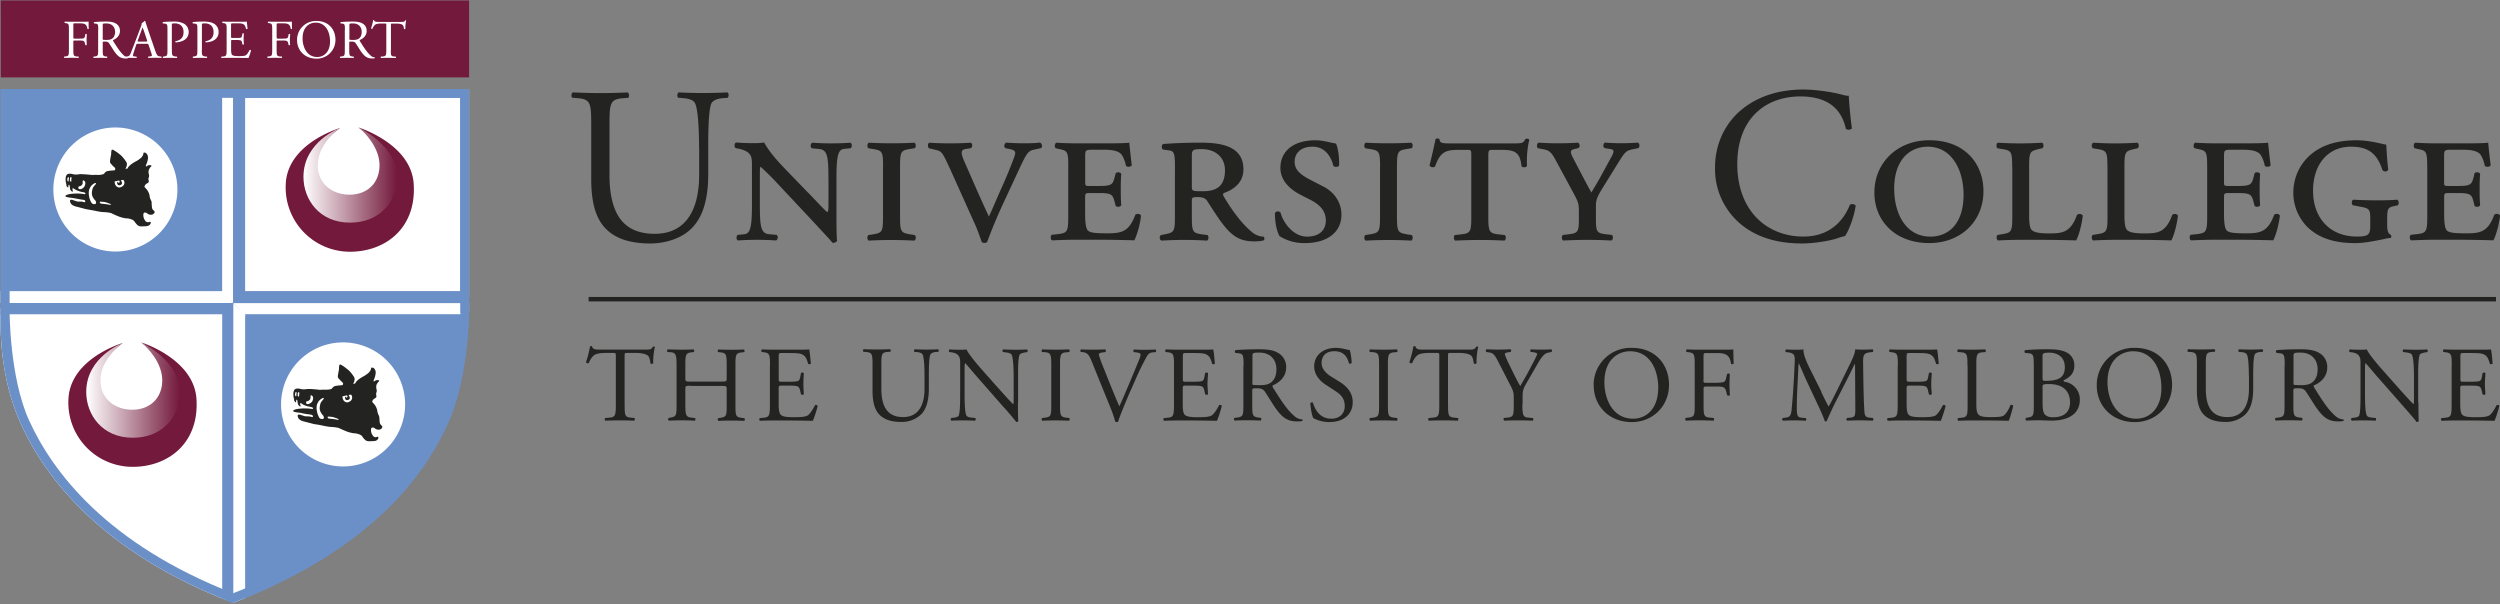 <svg id="Layer_1" xmlns="http://www.w3.org/2000/svg" xmlns:xlink="http://www.w3.org/1999/xlink" viewBox="0 0 507.888 122.708"><rect x="0" y="0" width="507.888" height="122.708" fill="#808080" stroke="none"/><style>.st0{fill:#232322}.st1{fill:none;stroke:#232322;stroke-width:.903;stroke-miterlimit:10}.st2{fill:#FFF}.st2,.st3{clip-path:url(#SVGID_2_)}.st4{fill:none;stroke:#6b90c7;stroke-width:3.611;stroke-miterlimit:10}.st5{fill:#6b90c7}.st5,.st6{clip-path:url(#SVGID_2_)}.st6{stroke:#39468b;stroke-width:1.948}.st7{fill:none}.st8{fill:#73193b}.st9{fill:url(#SVGID_3_)}.st10{fill:url(#SVGID_4_)}.st11{fill:#FFF}.st12{clip-path:url(#SVGID_6_)}.st13{fill:#6b90c7}.st14{stroke:#39468b;stroke-width:1.948}.st14,.st15{clip-path:url(#SVGID_8_)}</style><path class="st0" d="M126.9 82.13c0 2.28.03 2.6 1.3 2.72l.7.07c.12.08.08.47-.05.54a75.74 75.74 0 0 0-5.88 0c-.13-.07-.17-.44 0-.54l.8-.07c1.23-.1 1.34-.44 1.34-2.72V72.4c0-.67 0-.7-.65-.7h-1.2c-.93 0-2.13.05-2.67.55-.52.48-.74.96-.98 1.5-.17.13-.48.02-.57-.15.35-.98.68-2.37.83-3.24.07-.05.35-.07.4 0 .15.7.86.67 1.86.67h8.82c1.17 0 1.37-.04 1.7-.6.1-.05.34-.03.4.06-.25.88-.4 2.64-.34 3.3-.1.17-.46.17-.57.04-.06-.54-.2-1.35-.54-1.6-.5-.36-1.34-.53-2.53-.53h-1.55c-.65 0-.63.03-.63.75v9.68zM140.33 78.37c-1.04 0-1.1.04-1.1.7v3.06c0 2.28.12 2.6 1.34 2.72l.63.07c.13.08.1.47-.04.54a69.82 69.82 0 0 0-2.77-.07c-.94 0-1.68.04-2.53.06-.13-.07-.17-.4-.04-.54l.37-.07c1.22-.22 1.26-.44 1.26-2.72V74.3c0-2.3-.15-2.66-1.28-2.75l-.57-.04c-.12-.08-.08-.47.05-.53 1.07.02 1.8.06 2.74.06.84 0 1.58-.02 2.52-.06.13.06.17.45.04.54l-.4.05c-1.27.14-1.32.46-1.32 2.75v2.5c0 .67.05.7 1.1.7h6.2c1.06 0 1.1-.03 1.1-.7v-2.5c0-2.3-.04-2.6-1.32-2.75l-.42-.04c-.13-.08-.1-.47.05-.53a57.33 57.33 0 0 0 5.2 0c.13.06.17.45.04.54l-.47.05c-1.26.14-1.3.46-1.3 2.75v7.83c0 2.28.04 2.57 1.3 2.72l.52.07c.14.08.1.47-.04.54a58.98 58.98 0 0 0-5.25 0c-.14-.07-.18-.4-.05-.54l.42-.07c1.32-.22 1.32-.44 1.32-2.72v-3.07c0-.65-.04-.7-1.1-.7h-6.2zM156.43 74.3c0-2.27-.05-2.6-1.33-2.75l-.35-.04c-.13-.08-.1-.47.05-.53.93.04 1.67.06 2.56.06h4.1c1.4 0 2.67 0 2.93-.06.12.37.25 1.93.34 2.9-.1.12-.44.17-.54.03-.33-1.02-.53-1.78-1.66-2.06-.46-.1-1.15-.13-2.1-.13h-1.58c-.65 0-.65.05-.65.88v4.35c0 .6.08.6.73.6h1.26c.9 0 1.58-.03 1.84-.12s.4-.2.52-.75l.18-.9c.1-.13.48-.13.56.03 0 .52-.08 1.37-.08 2.2 0 .78.08 1.6.08 2.08-.08.15-.45.15-.56.02l-.2-.84c-.1-.4-.24-.72-.67-.83-.3-.08-.83-.1-1.68-.1h-1.27c-.65 0-.72.02-.72.6v3.06c0 1.15.08 1.9.42 2.26.27.26.72.5 2.64.5 1.67 0 2.3-.1 2.78-.33.4-.23.98-1 1.55-2.12.14-.1.44-.04.53.15a19 19 0 0 1-.98 3.03c-1.96-.04-3.9-.07-5.83-.07h-1.96c-.93 0-1.67.02-2.96.06-.13-.07-.17-.4-.04-.54l.72-.07c1.24-.1 1.35-.44 1.35-2.72V74.3zM187.82 76.5c0-1.35-.05-3.86-.4-4.5-.17-.27-.56-.42-1.1-.47l-.55-.04c-.13-.16-.08-.45.05-.53a47.16 47.16 0 0 0 4.76 0c.18.1.15.4.05.52l-.53.03c-.54.05-.95.24-1.1.53-.3.7-.3 3.22-.3 4.43v2.45c0 1.9-.3 3.9-1.5 5.2a5.73 5.73 0 0 1-4.17 1.6c-1.5 0-3-.3-4.07-1.2-1.15-.96-1.7-2.55-1.7-5.14v-5.13c0-2.26-.04-2.63-1.3-2.74l-.54-.04c-.14-.1-.1-.47.04-.53a64.06 64.06 0 0 0 5.37 0c.13.06.18.43.05.52l-.53.03c-1.26.1-1.3.48-1.3 2.74v4.7c0 3.5 1.1 5.8 4.42 5.8 3.15 0 4.35-2.47 4.35-5.77v-2.5zM206.8 81.7c0 .65 0 3.24.07 3.8-.04.13-.17.24-.4.24a55.8 55.8 0 0 0-2.8-3.28l-5.04-5.75c-.6-.66-2.07-2.45-2.53-2.93h-.04c-.1.27-.1.77-.1 1.42v4.73c0 1.03 0 3.85.38 4.5.13.25.57.38 1.1.42l.7.07c.12.17.1.43-.06.54a54.64 54.64 0 0 0-4.8 0c-.16-.1-.18-.4-.05-.54l.6-.07c.5-.07.84-.2.95-.44.3-.77.28-3.42.28-4.47v-6.3c0-.6-.02-1.05-.48-1.55-.3-.3-.83-.46-1.35-.53l-.37-.04c-.13-.12-.13-.45.04-.53.92.06 2.07.06 2.46.06.35 0 .72-.02 1-.06.44 1.1 3 3.98 3.72 4.78l2.1 2.38c1.52 1.67 2.58 2.9 3.6 3.93h.05c.1-.1.1-.45.1-.9v-4.67c0-1.03-.04-3.86-.45-4.5-.13-.2-.48-.34-1.35-.45l-.37-.04c-.15-.12-.13-.47.05-.53 1 .04 1.75.06 2.57.06.94 0 1.5-.02 2.24-.06.2.1.2.4.06.54l-.3.05c-.7.1-1.14.3-1.23.46-.37.8-.32 3.5-.32 4.5v5.2zM213.57 74.34c0-2.3-.04-2.68-1.33-2.8l-.54-.03c-.13-.08-.1-.47.04-.53a64.35 64.35 0 0 0 5.44 0c.13.06.17.45.04.54l-.54.05c-1.28.1-1.33.48-1.33 2.8v7.74c0 2.3.05 2.6 1.33 2.75l.54.07c.13.08.1.47-.04.54a62.58 62.58 0 0 0-5.44 0c-.13-.07-.17-.4-.04-.54l.54-.07c1.3-.15 1.33-.46 1.33-2.76v-7.76zM221.75 73.34c-.5-1.22-.83-1.68-1.76-1.8l-.4-.03c-.16-.12-.14-.42.04-.53a52.5 52.5 0 0 0 4.9 0c.14.08.2.4.04.54l-.33.05c-.83.1-1 .24-1.02.42.04.22.4 1.4 1.1 3.04 1 2.54 2 5.04 3.08 7.52.68-1.43 1.6-3.68 2.1-4.83.62-1.5 1.65-3.95 2.02-4.88.17-.46.2-.7.2-.85 0-.15-.22-.33-1-.42l-.38-.04c-.15-.12-.1-.45.05-.53a34.58 34.58 0 0 0 4.36 0c.15.08.15.43.04.54l-.65.05c-.52.05-.85.3-1.13.77a52.4 52.4 0 0 0-2.44 5L229.4 80c-.86 2-1.9 4.52-2.26 5.68a.44.44 0 0 1-.24.06.9.9 0 0 1-.32-.06 25.3 25.3 0 0 0-1-2.9l-3.83-9.44zM238.5 74.3c0-2.27-.05-2.6-1.33-2.75l-.35-.04c-.13-.08-.1-.47.04-.53.94.04 1.68.06 2.57.06h4.1c1.4 0 2.67 0 2.93-.06.13.37.26 1.93.35 2.9-.08.12-.43.17-.54.03-.32-1.02-.52-1.78-1.65-2.06-.45-.1-1.14-.13-2.1-.13h-1.57c-.65 0-.65.05-.65.88v4.35c0 .6.07.6.72.6h1.26c.9 0 1.6-.03 1.85-.12s.42-.2.53-.75l.18-.9c.12-.13.48-.13.57.03 0 .52-.1 1.37-.1 2.2 0 .78.1 1.6.1 2.08-.1.15-.45.15-.56.02l-.2-.84c-.08-.4-.23-.72-.66-.83-.3-.08-.83-.1-1.68-.1H241c-.65 0-.72.02-.72.6v3.06c0 1.15.07 1.9.4 2.26.28.26.73.5 2.65.5 1.67 0 2.3-.1 2.78-.33.4-.23 1-1 1.56-2.12.15-.1.45-.04.54.15a19 19 0 0 1-.98 3.03c-1.96-.04-3.9-.07-5.83-.07h-1.97c-.93 0-1.67.02-2.96.06-.13-.07-.17-.4-.04-.54l.72-.07c1.24-.1 1.35-.44 1.35-2.72V74.3zM252.64 74.32c0-2.07-.07-2.44-.96-2.55l-.7-.08c-.15-.12-.15-.47.02-.56 1.22-.1 2.72-.17 4.86-.17 1.34 0 2.63.1 3.63.65a3.24 3.24 0 0 1 1.8 3.05c0 2.06-1.64 3.2-2.73 3.63-.1.13 0 .35.1.52 1.75 2.8 2.9 4.55 4.4 5.8.36.32.9.56 1.5.6.1.04.12.22 0 .3-.2.07-.53.1-.95.1-1.85 0-2.96-.53-4.5-2.73-.57-.8-1.46-2.3-2.13-3.3-.34-.47-.7-.7-1.56-.7-.98 0-1.02.03-1.02.5v2.73c0 2.28.04 2.55 1.3 2.72l.46.07c.13.1.1.47-.04.54a54.28 54.28 0 0 0-5.3 0c-.14-.07-.18-.4-.05-.54l.53-.07c1.26-.15 1.3-.44 1.3-2.72v-7.8zm1.78 3.1c0 .4 0 .64.06.73.07.06.4.1 1.5.1.8 0 1.62-.08 2.25-.56.58-.47 1.08-1.23 1.08-2.7 0-1.73-1.05-3.36-3.47-3.36-1.35 0-1.4.1-1.4.7v5.1zM270.2 85.74a6.8 6.8 0 0 1-3.4-.8c-.27-.48-.55-2.03-.6-3.05.12-.16.44-.2.53-.07.33 1.1 1.22 3.24 3.74 3.24 1.83 0 2.72-1.2 2.72-2.5 0-.96-.2-2.03-1.8-3.05l-2.06-1.35c-1.1-.72-2.35-1.96-2.35-3.74 0-2.07 1.6-3.75 4.43-3.75.67 0 1.46.14 2.02.3.3.07.6.12.76.12.2.52.4 1.74.4 2.65-.08.13-.43.2-.54.07-.28-1.05-.87-2.46-2.96-2.46-2.13 0-2.6 1.4-2.6 2.4 0 1.28 1.06 2.2 1.86 2.7l1.74 1.08c1.37.85 2.72 2.1 2.72 4.18 0 2.4-1.8 4.02-4.63 4.02zM280.17 74.34c0-2.3-.04-2.68-1.32-2.8l-.55-.03c-.13-.08-.1-.47.04-.53a64.38 64.38 0 0 0 5.44 0c.13.06.18.45.05.54l-.55.05c-1.28.1-1.32.48-1.32 2.8v7.74c0 2.3.04 2.6 1.32 2.75l.55.07c.13.08.08.47-.05.54a62.6 62.6 0 0 0-5.44 0c-.13-.07-.17-.4-.04-.54l.55-.07c1.28-.15 1.32-.46 1.32-2.76v-7.76zM294.18 82.13c0 2.28.05 2.6 1.3 2.72l.7.07c.13.08.1.47-.04.54a75.75 75.75 0 0 0-5.87 0c-.13-.07-.18-.44 0-.54l.78-.07c1.24-.1 1.35-.44 1.35-2.72V72.4c0-.67 0-.7-.65-.7h-1.2c-.94 0-2.13.05-2.68.55-.52.48-.74.96-.98 1.5-.18.13-.5.02-.57-.15a23 23 0 0 0 .82-3.24c.07-.05.35-.07.42 0 .13.7.85.67 1.85.67h8.8c1.18 0 1.38-.04 1.7-.6.12-.05.35-.03.4.06-.24.88-.4 2.64-.33 3.3-.1.17-.46.17-.57.04-.07-.54-.22-1.35-.55-1.6-.5-.36-1.32-.53-2.52-.53h-1.55c-.64 0-.62.03-.62.75v9.68zM309.28 82.1c0 2.3.13 2.66 1.3 2.75l.83.07c.14.13.1.47-.03.54a70.22 70.22 0 0 0-5.8 0c-.13-.08-.18-.42-.05-.55l.7-.07c1.25-.13 1.3-.44 1.3-2.76v-1.12c0-1.2-.07-1.48-.7-2.7l-2.57-5c-.74-1.44-1.07-1.55-1.72-1.66l-.6-.1c-.13-.16-.1-.47.05-.55a40.55 40.55 0 0 0 4.85 0c.2.06.2.4.06.54l-.28.05c-.76.1-.9.22-.9.4 0 .2.55 1.45.66 1.67.8 1.6 1.6 3.33 2.46 4.83.67-1.15 1.4-2.4 2.05-3.67.6-1.14 1.4-2.62 1.4-2.88 0-.13-.38-.28-.9-.35l-.4-.04c-.15-.14-.13-.45.05-.53a36.7 36.7 0 0 0 4.1 0c.18.1.2.4.05.54l-.6.12c-1.14.2-1.8 1.57-2.88 3.44l-1.37 2.37c-.96 1.65-1.02 1.85-1.02 3.53v1.13zM323.76 78.37a7.52 7.52 0 0 1 7.75-7.7c5.03 0 7.56 3.65 7.56 7.48 0 4.4-3.35 7.6-7.55 7.6-4.82 0-7.74-3.47-7.74-7.38zm13.12.45c0-3.6-1.6-7.46-5.74-7.46-2.26 0-5.2 1.54-5.2 6.3 0 3.23 1.56 7.4 5.85 7.4 2.6 0 5.08-1.95 5.08-6.24zM346.06 77.17c0 .6.07.6.72.6h1.48c.9 0 1.6-.06 1.85-.14.25-.1.42-.2.55-.77l.2-.87c.1-.14.48-.14.56 0 0 .52-.07 1.4-.07 2.2 0 .77.08 1.6.08 2.1-.07.13-.4.13-.55 0l-.22-.85c-.1-.4-.28-.7-.7-.82-.3-.1-.85-.1-1.67-.1h-1.48c-.65 0-.72 0-.72.58v3.03c0 2.28.04 2.6 1.33 2.72l.73.07c.13.08.08.47-.05.54a58.2 58.2 0 0 0-5.6 0c-.14-.08-.18-.42-.05-.55l.54-.07c1.26-.15 1.3-.44 1.3-2.72V74.3c0-2.3-.04-2.6-1.3-2.75l-.35-.04c-.13-.08-.1-.47.05-.53.9.04 1.65.06 2.52.06h4c1.4 0 2.65 0 2.93-.06 0 1 .02 2.04.07 2.87-.07.13-.37.2-.53.06-.17-.97-.43-1.78-1.52-2.06-.48-.13-1.2-.13-2.1-.13h-1.34c-.64 0-.64.05-.64.88v4.6zM369.97 79.58c.5 1.03.97 2.03 1.5 2.98h.04c.6-1.02 1.14-2.15 1.7-3.26l2.03-4.15c.98-1.98 1.6-3.18 1.66-4.18.72.06 1.18.06 1.62.06.54 0 1.26-.02 1.93-.06.13.08.13.45.02.54l-.45.05c-1.37.14-1.55.55-1.52 2.07.04 2.3.06 6.33.23 9.47.07 1.07.05 1.66 1.07 1.75l.7.07c.13.13.1.45-.05.54a53.4 53.4 0 0 0-5.2 0c-.15-.1-.17-.4-.04-.54l.64-.07c1.07-.1 1.07-.46 1.07-1.85l-.06-9.07h-.04c-.15.24-.98 1.98-1.42 2.83l-1.93 3.8a70.42 70.42 0 0 0-2.35 4.96c-.05.07-.13.1-.22.1-.04 0-.15-.03-.2-.1-.37-1.15-1.4-3.28-1.9-4.35l-1.97-4.2c-.45-1-.9-2.13-1.38-3.13h-.05c-.08 1.35-.15 2.6-.2 3.87-.08 1.34-.17 3.28-.17 5.13 0 1.6.14 1.95.98 2.02l.83.07c.16.13.14.47 0 .54a42 42 0 0 0-4.65 0c-.13-.1-.17-.44-.04-.54l.5-.07c.9-.13 1.2-.26 1.34-1.78.13-1.44.24-2.64.37-4.8.12-1.8.2-3.65.25-4.84.04-1.37-.13-1.7-1.46-1.88l-.36-.04c-.1-.12-.1-.45.1-.53.64.04 1.16.06 1.7.06.5 0 1.1 0 1.8-.06-.07.85.47 2.2 1.14 3.6l2.5 5zM385.56 74.3c0-2.27-.04-2.6-1.33-2.75l-.35-.04c-.13-.08-.08-.47.05-.53.93.04 1.67.06 2.57.06h4.1c1.38 0 2.66 0 2.92-.06.13.37.26 1.93.35 2.9-.1.12-.43.17-.54.03-.33-1.02-.52-1.78-1.66-2.06-.45-.1-1.15-.13-2.1-.13H388c-.66 0-.66.05-.66.88v4.35c0 .6.07.6.72.6h1.26c.92 0 1.6-.03 1.85-.12.26-.08.42-.2.53-.75l.17-.9c.1-.13.48-.13.57.03 0 .52-.1 1.37-.1 2.2 0 .78.1 1.6.1 2.08-.1.15-.46.15-.57.02l-.2-.84c-.08-.4-.24-.72-.67-.83-.3-.08-.83-.1-1.68-.1h-1.26c-.65 0-.72.02-.72.6v3.06c0 1.15.07 1.9.42 2.26.26.26.72.5 2.63.5 1.67 0 2.3-.1 2.78-.33.4-.23.97-1 1.54-2.12.15-.1.46-.04.54.15-.15.77-.7 2.44-.97 3.03-1.97-.04-3.9-.07-5.85-.07h-1.95c-.94 0-1.68.02-2.96.06-.13-.07-.18-.4-.05-.54l.7-.07c1.25-.1 1.36-.44 1.36-2.72V74.3zM399.7 74.3c0-2.3-.05-2.64-1.42-2.75l-.54-.04c-.13-.08-.1-.47.04-.53a63.92 63.92 0 0 0 5.5 0c.15.06.2.45.06.54l-.52.05c-1.27.1-1.32.46-1.32 2.75v7.57c0 1.37.07 1.93.46 2.35.24.24.65.5 2.37.5 1.86 0 2.32-.1 2.67-.28.43-.27 1-1.05 1.43-2.16.13-.1.55-.02.55.13 0 .25-.6 2.47-.92 3.06-1.1-.04-3.17-.07-5.42-.07h-2c-.9 0-1.6.02-2.82.06-.13-.07-.17-.4-.04-.54l.65-.07c1.25-.13 1.3-.44 1.3-2.72V74.3zM413.16 73.86c0-1.6-.08-2.02-1.06-2.1l-.7-.07c-.17-.15-.15-.47.02-.56a51 51 0 0 1 4.68-.17c1.37 0 2.68.1 3.66.6a2.86 2.86 0 0 1 1.65 2.73c0 1.56-.9 2.37-2.2 2.98 0 .22.16.28.4.32a3.6 3.6 0 0 1 2.92 3.64c0 2.52-1.87 4.22-5.8 4.22-.62 0-1.7-.07-2.6-.07-.96 0-1.7.04-2.5.06-.13-.07-.18-.4-.05-.54l.4-.07c1.15-.2 1.2-.44 1.2-2.72v-8.27zm1.8 2.9c0 .6 0 .65 1.12.6 2.22-.08 3.4-.73 3.4-2.78 0-2.13-1.57-2.94-3.23-2.94-.48 0-.8.05-1 .13-.22.07-.3.18-.3.57v4.42zm0 5.04c0 .8.03 1.9.44 2.37.42.5 1.07.6 1.72.6 1.94 0 3.42-.86 3.42-3.03 0-1.72-.87-3.72-4.33-3.72-1.17 0-1.25.13-1.25.56v3.22zM425.97 78.37a7.52 7.52 0 0 1 7.75-7.7c5.03 0 7.55 3.65 7.55 7.48 0 4.4-3.35 7.6-7.55 7.6-4.83 0-7.75-3.47-7.75-7.38zm13.13.45c0-3.6-1.6-7.46-5.75-7.46-2.26 0-5.2 1.54-5.2 6.3 0 3.23 1.57 7.4 5.85 7.4 2.6 0 5.1-1.95 5.1-6.24zM456.87 76.5c0-1.35-.05-3.86-.42-4.5-.15-.27-.54-.42-1.1-.47l-.53-.04c-.13-.16-.1-.45.04-.53a47.17 47.17 0 0 0 4.77 0c.17.1.15.4.04.52l-.52.03c-.54.05-.96.24-1.1.53-.3.7-.3 3.22-.3 4.43v2.45c0 1.9-.3 3.9-1.52 5.2a5.73 5.73 0 0 1-4.15 1.6c-1.5 0-3-.3-4.07-1.2-1.14-.96-1.7-2.55-1.7-5.14v-5.13c0-2.26-.03-2.63-1.3-2.74l-.54-.04c-.13-.1-.08-.47.05-.53a64.08 64.08 0 0 0 5.38 0c.13.06.18.43.04.52l-.52.03c-1.26.1-1.3.48-1.3 2.74v4.7c0 3.5 1.08 5.8 4.4 5.8 3.17 0 4.37-2.47 4.37-5.77v-2.5zM464.15 74.32c0-2.07-.07-2.44-.96-2.55l-.7-.08c-.16-.12-.16-.47.02-.56 1.22-.1 2.72-.17 4.85-.17 1.35 0 2.63.1 3.63.65a3.24 3.24 0 0 1 1.8 3.05c0 2.06-1.62 3.2-2.7 3.63-.12.13 0 .35.1.52 1.74 2.8 2.9 4.55 4.37 5.8.37.32.92.56 1.5.6.1.04.13.22.02.3-.2.07-.55.1-.96.1-1.85 0-2.96-.53-4.5-2.73-.57-.8-1.46-2.3-2.14-3.3-.33-.47-.67-.7-1.54-.7-.98 0-1.03.03-1.03.5v2.73c0 2.28.05 2.55 1.3 2.72l.47.07c.13.1.08.47-.05.54a54.22 54.22 0 0 0-5.3 0c-.14-.07-.18-.4-.05-.54l.54-.07c1.26-.15 1.3-.44 1.3-2.72v-7.8zm1.78 3.1c0 .4 0 .64.07.73.06.06.4.1 1.5.1.78 0 1.6-.08 2.24-.56.6-.47 1.1-1.23 1.1-2.7 0-1.73-1.08-3.36-3.5-3.36-1.34 0-1.4.1-1.4.7v5.1zM491.32 81.7c0 .65 0 3.24.07 3.8-.06.13-.2.24-.43.24-.26-.37-.9-1.13-2.78-3.28l-5.06-5.75c-.6-.66-2.07-2.45-2.53-2.93h-.03c-.1.27-.1.77-.1 1.42v4.73c0 1.03 0 3.85.38 4.5.13.25.57.38 1.1.42l.7.07c.12.17.1.43-.05.54a54.68 54.68 0 0 0-4.8 0c-.17-.1-.2-.4-.06-.54l.6-.07c.5-.07.84-.2.95-.44.3-.77.27-3.42.27-4.47v-6.3c0-.6-.02-1.05-.48-1.55-.3-.3-.84-.46-1.36-.53l-.37-.04c-.13-.12-.13-.45.05-.53.9.06 2.06.06 2.45.06.35 0 .72-.02 1-.06.44 1.1 3 3.98 3.73 4.78l2.1 2.38c1.5 1.67 2.57 2.9 3.6 3.93h.04c.1-.1.1-.45.1-.9v-4.67c0-1.03-.03-3.86-.45-4.5-.14-.2-.5-.34-1.36-.45l-.37-.04c-.15-.12-.13-.47.05-.53 1 .04 1.74.06 2.57.06.92 0 1.5-.02 2.23-.06.17.1.17.4.04.54l-.3.05c-.7.1-1.14.3-1.22.46-.37.8-.33 3.5-.33 4.5v5.2zM498.08 74.3c0-2.27-.04-2.6-1.33-2.75l-.35-.04c-.13-.08-.08-.47.05-.53.93.04 1.67.06 2.57.06h4.1c1.38 0 2.66 0 2.92-.06.14.37.27 1.93.35 2.9-.1.12-.44.17-.55.03-.33-1.02-.52-1.78-1.66-2.06-.46-.1-1.16-.13-2.12-.13h-1.56c-.66 0-.66.05-.66.88v4.35c0 .6.07.6.72.6h1.27c.9 0 1.58-.03 1.84-.12.26-.08.4-.2.52-.75l.17-.9c.1-.13.47-.13.56.03 0 .52-.1 1.37-.1 2.2 0 .78.1 1.6.1 2.08-.1.15-.46.15-.57.02l-.2-.84c-.1-.4-.24-.72-.68-.83-.3-.08-.83-.1-1.67-.1h-1.27c-.65 0-.72.02-.72.6v3.06c0 1.15.07 1.9.42 2.26.26.26.72.5 2.63.5 1.7 0 2.32-.1 2.8-.33.4-.23.98-1 1.54-2.12.15-.1.46-.04.54.15-.15.77-.7 2.44-.97 3.03-1.95-.04-3.9-.07-5.83-.07h-1.95c-.94 0-1.68.02-2.96.06-.13-.07-.18-.4-.05-.54l.73-.07c1.24-.1 1.35-.44 1.35-2.72V74.3z"/><path class="st1" d="M507.08 60.78h-387.5"/><path class="st0" d="M142.02 30.26c0-2.8-.1-8-.86-9.36-.32-.54-1.13-.86-2.26-.95l-1.13-.1c-.27-.3-.18-.9.1-1.08a96.33 96.33 0 0 0 9.9 0c.35.23.3.82.08 1.1l-1.08.08c-1.13.1-2 .5-2.26 1.08-.63 1.5-.63 6.7-.63 9.23v5.1c0 3.94-.63 8.1-3.16 10.8-1.94 2.14-5.28 3.3-8.63 3.3-3.12 0-6.24-.58-8.45-2.47-2.4-2-3.53-5.3-3.53-10.68V25.65c0-4.7-.1-5.48-2.72-5.7l-1.13-.1c-.27-.17-.18-.94.1-1.08 2.25.1 3.8.14 5.6.14 1.85 0 3.34-.04 5.56-.13.28.14.37.9.1 1.1l-1.1.08c-2.6.22-2.7 1-2.7 5.7v9.76c0 7.3 2.26 12.08 9.18 12.08 6.55 0 9.04-5.15 9.04-12.02v-5.2zM168.3 36.1c0-4.53-.28-5.7-1.96-5.84l-1.44-.14c-.32-.27-.27-.9.1-1.13a55.27 55.27 0 0 0 7.78 0c.35.22.35.9.03 1.12l-1.35.14c-1.17.13-1.53 1.35-1.53 5.83v7.6c0 .9 0 4.55.13 5.23-.13.27-.54.5-.95.4-.5-.63-1.4-1.58-4.2-4.6l-6.87-7.33a58.9 58.9 0 0 0-3.5-3.48c-.17 0-.17.5-.17 1.9v5.97c0 4.5.27 5.68 1.95 5.82l1.45.13c.37.27.28.9-.1 1.13a58.53 58.53 0 0 0-7.78 0c-.34-.18-.34-.9-.03-1.13l1.36-.13c1.17-.14 1.54-1.36 1.54-5.83v-8.1c0-1.5-.05-2.13-.95-2.8a5.34 5.34 0 0 0-1.7-.64l-.67-.14c-.3-.27-.3-.95.1-1.13 1.7.13 2.93.13 3.88.13.65 0 1.28-.05 1.82-.14.9 1.7 2.58 3.65 4.43 5.55l4.25 4.4c1 .98 3.62 3.83 4.12 4.2.27-.1.27-.73.27-1.82V36.1zM179.4 33.87c0-3.12-.17-3.3-2.1-3.6l-.87-.15c-.32-.22-.27-1 .1-1.13a87.25 87.25 0 0 0 9.22 0c.35.13.4.9.08 1.12l-.86.14c-1.94.3-2.12.5-2.12 3.6V44c0 3.12.18 3.3 2.12 3.62l.86.13c.32.23.27 1-.1 1.13a87.4 87.4 0 0 0-9.22 0c-.35-.13-.4-.9-.08-1.13l.86-.13c1.93-.32 2.1-.5 2.1-3.62V33.87zM192.84 33.96c-1.36-2.98-1.54-3.2-2.62-3.48l-1.5-.36c-.27-.27-.3-.9.05-1.13a66.9 66.9 0 0 0 8.45 0c.37.17.4.9 0 1.12l-.94.14c-1.18.18-1.18.77-.18 2.98l2.2 5.02c1.14 2.58 1.9 4.25 2.6 5.74.9-1.9 1.66-3.8 2.52-5.7a96.4 96.4 0 0 0 2.67-6.5c.3-.96.26-1.27-1.1-1.54l-.72-.14c-.4-.27-.27-.86.1-1.13 1.3.08 2.48.13 3.7.13 1.44 0 2.48-.05 3.2-.14.46.17.55.9.23 1.12l-1.25.27c-1.36.26-1.63.67-3.08 3.75l-3.43 7.36a107.6 107.6 0 0 0-3.2 7.7c-.15.14-.33.18-.56.18a.87.87 0 0 1-.54-.18c-.4-1.18-.9-2.62-1.5-3.9l-5.1-11.34zM217.03 33.87c0-3.12-.18-3.25-1.9-3.6l-.63-.15c-.32-.18-.27-.95.1-1.13 1.3.08 2.7.13 4.2.13h6.4c2 0 3.8-.05 4.22-.14.04.53.27 2.66.5 4.6-.2.36-.9.4-1.18.1a6.32 6.32 0 0 0-.82-2.18c-.72-1.08-2.75-1.08-3.84-1.08h-2c-1.57 0-1.62.04-1.62 1.44v5.02c0 .82 0 .9.86.9h2.13c2.4 0 2.62-.35 2.98-1.7l.23-.87c.23-.32.9-.27 1.13.1-.1 1.3-.1 2.12-.1 3.16 0 1.12 0 1.93.1 3.24-.24.36-.9.4-1.14.1l-.23-.87c-.36-1.35-.58-1.72-2.98-1.72h-2.13c-.86 0-.86.14-.86 1.04v3.25c0 1.36.1 2.76.5 3.25.4.46 1.22.64 3.8.64 2.9 0 4.57-.14 5.88-3.75.3-.33 1.04-.24 1.17.17a16.7 16.7 0 0 1-1.34 5c-2.85-.08-5.25-.12-7.7-.12h-3.97c-1.45 0-2.86.04-5.03.13-.36-.13-.4-.9-.1-1.13l1.23-.13c1.95-.23 2.13-.5 2.13-3.62V33.87zM238.7 34.42c0-2.94-.06-3.7-1.1-3.85l-1.26-.18c-.37-.05-.46-1 0-1.14 2.48-.18 5-.27 7.5-.27 4.2 0 8.77.67 8.77 5.42 0 2.9-2.25 4.2-4 4.83-.2.2-.15.46 0 .68 2.25 3.8 4.24 6.02 5.73 7.24.8.67 1.67.9 2.4.95.18.18.18.58 0 .72-.4.13-1.04.22-1.9.22-2.72 0-4.34-.85-6.33-3.4-1.13-1.43-2.35-3.42-3.3-4.87-.36-.55-1.1-.73-1.8-.73-1.2 0-1.28.1-1.28.72V44c0 3.12.18 3.35 2.13 3.62l1.04.13c.3.23.26 1-.1 1.13a76 76 0 0 0-9.22 0c-.46-.13-.5-.95-.1-1.13l.68-.13c1.95-.4 2.13-.5 2.13-3.62v-9.58zm3.42 3.3c0 1.13.05 1.13 2.26 1.13 2.94 0 4.48-1.18 4.48-4.3 0-2.26-1.58-4.25-4.75-4.25-1.66 0-1.98.1-1.98 1.27v6.15zM264.14 39.53c-2.17-1.13-4.02-2.9-4.02-5.43 0-3.3 2.53-5.6 7.1-5.6 1.58 0 2.66.4 4.2.67.36.77.68 2.5.63 4.43-.13.36-.95.4-1.17.1-.36-1.6-1.54-3.9-4.2-3.9-2.67 0-3.67 1.54-3.67 3.08 0 1.63 1.23 2.62 3.04 3.57l2.8 1.45c1.63.8 3.67 2.7 3.67 5.74 0 3.53-2.9 5.74-7.36 5.74a9.27 9.27 0 0 1-5.2-1.4c-.4-.63-.95-2.26-.95-4.66.17-.45.85-.5 1.16-.1.36 1.64 2.35 4.85 5.38 4.85 2.3 0 3.8-1.17 3.8-3.26 0-1.43-.6-2.92-3.16-4.23l-2.04-1.04zM280.37 33.87c0-3.12-.18-3.3-2.12-3.6l-.86-.15c-.33-.22-.28-1 .08-1.13a87.38 87.38 0 0 0 9.22 0c.36.13.4.9.1 1.12l-.87.14c-1.94.3-2.12.5-2.12 3.6V44c0 3.12.2 3.3 2.13 3.62l.86.13c.3.23.26 1-.1 1.13a87.4 87.4 0 0 0-9.22 0c-.36-.13-.4-.9-.1-1.13l.87-.13c1.94-.32 2.12-.5 2.12-3.62V33.87zM298.9 31.6c0-1.16-.04-1.16-.94-1.16h-1.4c-2.76 0-3.93.27-5.02 3.4-.45.26-.95.12-1.13-.24.5-1.94 1-4.2 1.23-5.33.18-.18.63-.18.8 0 .06.9.7.86 2.5.86h12.57c1.67 0 2-.05 2.35-.86.32-.18.68-.1.82.13a18.9 18.9 0 0 0-.46 5.3c-.17.35-.94.4-1.12.04-.3-2.94-1.5-3.3-4.2-3.3h-1.54c-.86 0-1 0-1 1.17V44c0 3.12.2 3.4 2.13 3.62l1.22.13c.3.23.26 1-.1 1.13-1.85-.1-3.57-.13-4.97-.13-1.45 0-3.08.04-4.98.13-.36-.13-.4-.9-.1-1.13l1.24-.13c1.93-.23 2.1-.5 2.1-3.62V31.6zM320.75 42.74c0-1.4-.14-1.77-1.27-3.85l-3.3-6.1c-.95-1.82-1.4-2.23-2.57-2.45l-1.17-.23c-.32-.27-.23-1 .14-1.13a60.97 60.97 0 0 0 8 0c.36.17.5.9.04 1.12l-.62.14c-1 .22-1.13.5-.4 1.9l1.67 3.2c.72 1.36 1.35 2.58 2.03 3.76.72-1.22 1.4-2.3 2.17-3.75l1.8-3.3c.7-1.27.78-1.68-.3-1.8l-.96-.15c-.4-.22-.37-.95.08-1.13a43.5 43.5 0 0 0 6.65 0c.36.13.45.9.1 1.12l-1.1.23c-1.4.27-1.62.54-3.02 2.8l-2.8 4.52c-1.62 2.58-1.7 3.03-1.7 4.34v2.45c0 2.67.17 2.94 2.1 3.17l1.14.13c.32.23.27 1-.1 1.13-1.98-.1-3.47-.13-4.87-.13-1.45 0-2.85.04-4.9.13-.35-.13-.4-.9-.08-1.13l1.12-.13c1.95-.23 2.13-.5 2.13-3.17v-1.7zM354.12 22.03c3.3-2.58 7.5-3.84 12.2-3.84 2.45 0 5.88.48 8 1.07.55.14.87.23 1.27.18.04 1.04.26 3.9.63 6.65-.23.3-.9.36-1.22.1-.67-3.1-2.7-6.6-9.26-6.6-6.92 0-12.8 4.37-12.8 13.73 0 9.5 6 14.74 13.43 14.74 5.83 0 8.4-3.8 9.45-6.47.32-.22 1-.13 1.17.2-.32 2.34-1.5 5.32-2.18 6.18-.54.1-1.08.27-1.58.45-1 .36-4.25 1.04-7.14 1.04-4.07 0-7.96-.8-11.26-3.03A14.57 14.57 0 0 1 348.42 34c0-5 2.26-9.3 5.7-11.97zM402.95 38.85c0 6.1-4.6 10.53-11 10.53-7 0-11.16-4.57-11.16-10.26 0-6 4.6-10.63 11.16-10.63 7.28 0 11 4.83 11 10.35zm-18.13-.45c0 4.65 2.12 9.67 7.37 9.67 3.42 0 6.72-2.35 6.72-8.54 0-4.84-2.3-9.73-7.28-9.73-3.25 0-6.82 2.22-6.82 8.6zM408.78 33.87c0-3.12-.18-3.3-2.12-3.6l-.86-.15c-.32-.22-.27-1 .1-1.13a70.74 70.74 0 0 0 8.95 0c.35.13.4.9.08 1.12l-.6.14c-1.9.45-2.1.5-2.1 3.6v9.73c0 1.4.08 2.66.48 3.1.42.42 1.14.74 3.5.74 2.75 0 4.43-.14 5.74-3.75.3-.33 1.04-.24 1.17.17-.2 1.9-.85 4.15-1.34 5-2.85-.08-5.25-.12-7.55-.12h-3.7c-1.45 0-2.85.04-4.6.13-.37-.13-.42-.9-.1-1.13l.86-.13c1.94-.32 2.12-.5 2.12-3.62V33.87zM428.13 33.87c0-3.12-.18-3.3-2.12-3.6l-.85-.15c-.32-.22-.27-1 .1-1.13a70.74 70.74 0 0 0 8.95 0c.35.13.4.9.08 1.12l-.6.14c-1.9.45-2.1.5-2.1 3.6v9.73c0 1.4.08 2.66.5 3.1.4.42 1.12.74 3.47.74 2.76 0 4.43-.14 5.74-3.75.3-.33 1.03-.24 1.16.17-.22 1.9-.85 4.15-1.35 5-2.84-.08-5.24-.12-7.54-.12h-3.7c-1.46 0-2.86.04-4.62.13-.36-.13-.4-.9-.1-1.13l.87-.13c1.95-.32 2.13-.5 2.13-3.62V33.87zM448.4 33.87c0-3.12-.2-3.25-1.9-3.6l-.64-.15c-.32-.18-.28-.95.1-1.13 1.3.08 2.7.13 4.2.13h6.4c2 0 3.8-.05 4.22-.14.04.53.27 2.66.5 4.6-.2.36-.9.4-1.18.1a6.35 6.35 0 0 0-.82-2.18c-.72-1.08-2.75-1.08-3.84-1.08h-2c-1.57 0-1.62.04-1.62 1.44v5.02c0 .82 0 .9.86.9h2.13c2.4 0 2.63-.35 3-1.7l.22-.87c.22-.32.9-.27 1.13.1-.1 1.3-.1 2.12-.1 3.16 0 1.12 0 1.93.1 3.24-.23.36-.9.4-1.13.1l-.23-.87c-.37-1.35-.6-1.72-3-1.72h-2.12c-.86 0-.86.14-.86 1.04v3.25c0 1.36.1 2.76.5 3.25.4.46 1.22.64 3.8.64 2.9 0 4.56-.14 5.88-3.75.3-.33 1.04-.24 1.17.17-.22 1.9-.86 4.15-1.36 5-2.83-.08-5.23-.12-7.67-.12h-3.98c-1.45 0-2.85.04-5.02.13-.36-.13-.4-.9-.1-1.13l1.23-.13c1.95-.23 2.13-.5 2.13-3.62V33.87zM481.53 44.68c0-2.08-.05-2.35-2.08-2.7L478 41.7c-.3-.23-.3-.86.05-1.13 1.8.1 3.8.13 5.1.13 1.27 0 2.76-.04 3.85-.13.36.22.4.85.14 1.13l-.82.18c-1.17.27-1.35.54-1.35 2.48v1.27c0 1.08.1 1.76.72 2.08.17.14.17.55-.06.64-.5 0-1.44.27-2.7.5-1.23.22-2.8.54-4.53.54-4 0-7.32-.95-9.7-3.34a9.87 9.87 0 0 1-2.8-6.88c0-2.53.9-5.1 2.83-7.1 2.08-2.12 5.16-3.57 10-3.57 2.48 0 4.7.63 6.05.9.05.9.14 2.7.4 5.1-.2.4-.9.46-1.17.05-1.16-3.57-3.1-4.75-6.4-4.75-4.75 0-7.7 3.67-7.7 8.96 0 5.56 3.45 9.3 8.92 9.3 2.4 0 2.7-.44 2.7-2.25V44.7zM493.1 33.87c0-3.12-.18-3.25-1.9-3.6l-.63-.15c-.3-.18-.27-.95.1-1.13 1.3.08 2.7.13 4.2.13h6.42c1.98 0 3.8-.05 4.2-.14.04.53.26 2.66.5 4.6-.2.36-.9.4-1.2.1a6.35 6.35 0 0 0-.8-2.18c-.72-1.08-2.76-1.08-3.84-1.08h-2c-1.57 0-1.62.04-1.62 1.44v5.02c0 .82 0 .9.86.9h2.12c2.4 0 2.63-.35 3-1.7l.2-.87c.24-.32.92-.27 1.14.1-.1 1.3-.1 2.12-.1 3.16 0 1.12 0 1.93.1 3.24-.22.36-.9.4-1.13.1l-.22-.87c-.35-1.35-.58-1.72-2.98-1.72h-2.12c-.86 0-.86.14-.86 1.04v3.25c0 1.36.1 2.76.5 3.25.4.46 1.22.64 3.8.64 2.9 0 4.56-.14 5.87-3.75.33-.33 1.05-.24 1.2.17-.24 1.9-.87 4.15-1.37 5-2.85-.08-5.24-.12-7.68-.12h-3.98c-1.45 0-2.85.04-5.02.13-.36-.13-.4-.9-.1-1.13l1.23-.13c1.94-.23 2.12-.5 2.12-3.62V33.87z"/><g><defs><path id="SVGID_1_" d="M95.3 62.76V18.08H.15v44.68c-.03.18-.06.7-.06 1.55 0 3.18-.03 12.62 4.15 21.82 5 11 16.44 25.97 42.62 36.16l.5.2.48-.2c27.22-10.7 38.17-25.3 43.16-36.3 4.2-9.2 4.32-23.04 4.3-23.22z"/></defs><clipPath id="SVGID_2_"><use xlink:href="#SVGID_1_" overflow="visible"/></clipPath><path class="st2" d="M48.5 16.52h50.6v43.75H48.5z"/><path class="st3 st4" d="M95.3 62.76V18.08H.15v44.68c-.03.18-.08 14.16 4.1 23.36 5 11 16.44 25.97 42.62 36.16l.5.2.48-.2c27.22-10.7 38.17-25.3 43.16-36.3 4.2-9.2 4.35-18.5 4.35-21.67 0-.85-.03-1.36-.05-1.54z"/><path class="st5" d="M47.38 62.24H98.8v61.78H47.38z"/><path class="st6" d="M47.64 62.4zM47.64 62.4z"/><path class="st5" d="M-4.05 15.98h51.42v46.26H-4.05z"/><path class="st3 st7" d="M95.3 62.76V18.08H.15v44.68c-.03.18-.08 14.16 4.1 23.36 5 11 16.44 25.97 42.62 36.16l.5.2.48-.2c27.22-10.7 38.17-25.3 43.16-36.3 4.2-9.2 4.32-23.04 4.3-23.22z"/><path class="st2" d="M-1.08 62.47h47.1v63h-47.1z"/><path class="st8" d="M.15.1H95.3v15.63H.16z"/><g><path class="st8" d="M69.05 26.02s-10.7 3.1-11 11.42a13.05 13.05 0 0 0 13.05 13.7c7.2 0 13.56-4.8 12.94-13.84-.56-8.1-11.15-11.38-11.15-11.38s1.1.77 1.8 1.3c11.6 8.75-.6 17.07-3.52 17.03-2.43-.03-14.7-6.45-4.38-16.35.78-.75 2.25-1.88 2.25-1.88z"/><linearGradient id="SVGID_3_" gradientUnits="userSpaceOnUse" x1="61.64" y1="35.55" x2="80.69" y2="35.55"><stop offset="0" stop-color="#FFF"/><stop offset="1" stop-color="#73193b"/></linearGradient><path class="st9" d="M69.15 25.96s-7.5 2.75-7.5 9.97c0 4.57 3.2 9.3 9.46 9.3 5.7.02 9.37-3.85 9.6-8.97.26-6.6-7.95-10.4-7.95-10.4s.14.12.6.5c.38.3 4 3.6 3.73 7.67-.2 3.18-2.42 5.48-6.03 5.52-3.44.03-6.37-2.12-6.5-5.66-.2-4.78 4.6-7.94 4.6-7.94z"/></g><g><path class="st8" d="M24.9 69.7s-10.67 3.1-11 11.44a13.05 13.05 0 0 0 13.07 13.7c7.18 0 13.56-4.8 12.94-13.85-.56-8.1-11.14-11.4-11.14-11.4s1.1.78 1.8 1.3c11.6 8.76-.6 17.08-3.5 17.04-2.44-.03-14.72-6.45-4.4-16.35a36.2 36.2 0 0 1 2.25-1.9z"/><linearGradient id="SVGID_4_" gradientUnits="userSpaceOnUse" x1="17.51" y1="79.24" x2="36.56" y2="79.24"><stop offset="0" stop-color="#FFF"/><stop offset="1" stop-color="#73193b"/></linearGradient><path class="st10" d="M25.02 69.66s-7.5 2.75-7.5 9.97c0 4.57 3.2 9.3 9.46 9.3 5.7.02 9.36-3.86 9.58-8.98.27-6.6-7.94-10.4-7.94-10.4s.13.12.6.5c.38.3 4 3.62 3.73 7.67-.2 3.18-2.42 5.48-6.03 5.52-3.44.03-6.38-2.12-6.5-5.66-.2-4.77 4.6-7.92 4.6-7.92z"/></g><g><path class="st11" d="M36.04 38.5a12.6 12.6 0 1 1-25.2 0 12.6 12.6 0 0 1 25.2 0"/><path class="st0" d="M31.33 42.84s-.44-.23-.46-.75c0 0-.07-.53-.06-.9 0 0 .03-.24-.22-.67 0 0-.15-.26-.22-.85 0 0-.08-.5-.4-.96 0 0-.2-.3-.5-.6 0 0-.18-.13-.08-.34 0 0 .1-.35.64-.6 0 0 .28-.15.18-.5 0 0-.14-.3.04-.68 0 0 .08-.25 0-.56 0 0-.2-.6.06-1.08 0 0 .18-.36.4-.54 0 0 .14-.1 0-.2 0 0-.4-.22-.85.13 0 0-.13.12-.18.07 0 0-.14-.08.1-.54 0 0 .44-1.05.23-1.65 0 0-.24-.76-.8-.6 0 0-.07 0-.08.07 0 0 .08.33-.4.9 0 0-.3.3-.95.7 0 0-1.62.77-1.88 1.57 0 0-.34 0-.44.04 0 0 .63-.88.13-1.5 0 0-.64-1-1.3-1.47 0 0-.67-.55-1.13-.78 0 0-.2-.18-.33-.14 0 0-.15.02-.2.2l-.05.5s.02.27-.02.35c0 0-.2.96-.2 1.2 0 0-.08.3.1.52 0 0 .46.55.62.67 0 0 .57.33.23.73 0 0-.2.05-.4.05 0 0-1.15.07-1.33.22 0 0-.25.16-.35.33 0 0-.1.2-.43.26 0 0-.44.1-.72.1 0 0-1-.04-1.14 0 0 0-.1.03-.28 0 0 0-1.6-.18-2.46-.16 0 0-.8.18-1.4 0 0 0-.83-.26-1.2.1 0 0-.3.27-.27.97 0 0 0 .68.15.94 0 0-.07.38.2.6 0 0 .23.22.2 0 0 0 0-.18.03-.32 0 0 .04-.27.2-.05 0 0 .1.3.1.62 0 0 .05.38.32.6 0 0 .33.25.27-.06 0 0-.14-.32-.07-.46 0 0 .03-.12.17-.06a4.67 4.67 0 0 0 2.12.8s.36.1.33.26c0 0 0 .17-.25.12 0 0-1.22-.26-2.93-.02 0 0-.72.14-.83.33 0 0-.13.13.05.22 0 0 .43.15.97.2 0 0 .8.1 1.08.17 0 0 1.03.2 1.3.23 0 0 .55 0 .57.3 0 0 .04.16-.07.22 0 0-.4-.07-.63-.15 0 0-.32.03-.9 0l-.63-.2s-.58-.26-.78-.12c0 0-.17.1 0 .5 0 0 .08.65 1.4.9 0 0 1.47.4 1.92.5l.6.1s1.15.2 1.4.27c0 0 .8.16 1.07.18 0 0 1.72.04 2.13.34 0 0 .85.4 1.38.6 0 0 .98.37 1.7.36 0 0 .9.08 1.34.52 0 0 .44.66.77.9 0 0 .3.24.8.2 0 0 .94 0 1.23-.1 0 0 .42-.13.54-.46 0 0 .2-.4-.2-.37 0 0-.36.27-.8-.12 0 0-.54-.6-.45-1.4 0 0-.02-.44.47-.35 0 0 .32.12.48.3 0 0 .78.4 1.24-.17 0 0 .24-.3-.03-.46"/><path class="st11" d="M17.22 37.76c-.22.48-.68.62-.68.62-.3.14-.5 0-.5 0-.22-.16-.1-.4-.1-.4.05-.17.28-.14.28-.14.32-.1.47-.33.47-.33.16-.2.1-.5.1-.5a.82.82 0 0 1 .03-.3c.08-.13.22-.02.22-.02.22.1.27.32.27.32.1.3-.1.76-.1.76M19.48 41.33c-.14.26-.6.1-.6.1-.18-.06-.34-.32-.34-.32-.1-.1-.34-.77-.34-.77-.1-.3-.17-.94-.17-.94-.02-.52.1-.95.1-.95l.24-.47c.13-.25.47-.52.47-.52.2-.15.46-.28.46-.28.14-.04.18.05.18.05.05.12-.06.22-.06.22l-.17.2c-.36.4-.4.6-.4.6 0 .02-.08.06-.18.82-.05.45.14.88.14.88.1.24.44.67.44.67.38.3.24.7.24.7M25.27 37c.06.44-.23.72-.23.72-.67.58-1.12.3-1.12.3-.67-.28-.63-1.14-.63-1.14l.2-.07c.07 0 .56-.12.56-.12.2-.04.26.13.26.13.07.22-.13.3-.13.3-.3.06-.32-.24-.32-.24-.18.27.03.58.03.58.18.32.6.13.6.13.6-.27.1-.86.1-.86-.06-.1.05-.14.05-.14l.36-.05c.25.1.27.5.27.5M22.36 41.63c-.4-.13-1.78-.25-1.78-.25-.2-.04-.25-.16-.25-.16-.2-.27.13-.25.13-.25.86.06.86.06 1.68.35.37.13.37.2.37.2.03.13-.14.1-.14.1M13.73 36.12s-.05.16-.05.36c0 .13 0 .1.02.23 0 0 .03.12.12.14 0 0 .08.02.12-.04 0 0 .05-.05 0-.14 0 0 0-.14.02-.23l.05-.25s.02-.1-.02-.14c-.08-.06-.2-.06-.25.08zM14.25 36.13s-.05.17-.05.4c0 .13 0 .1.03.23 0 0 .03.12.14.13 0 0 .07.02.12-.05 0 0 .04-.05 0-.15v-.24l.05-.27s0-.13-.04-.16c-.07-.07-.2-.06-.25.1z"/></g><g><path class="st11" d="M82.3 82.16a12.6 12.6 0 1 1-25.2 0 12.6 12.6 0 0 1 25.2 0"/><path class="st0" d="M77.6 86.5s-.44-.23-.46-.75c0 0-.07-.52-.07-.87 0 0 .03-.26-.22-.7 0 0-.15-.25-.22-.84 0 0-.1-.5-.4-.96 0 0-.2-.3-.5-.6 0 0-.18-.13-.08-.33 0 0 .1-.36.64-.6 0 0 .27-.16.17-.5 0 0-.14-.32.04-.7 0 0 .1-.24 0-.55 0 0-.2-.6.06-1.08 0 0 .2-.36.42-.54 0 0 .13-.1 0-.2 0 0-.42-.22-.86.13 0 0-.13.14-.18.08 0 0-.14-.08.1-.54 0 0 .44-1.05.23-1.65 0 0-.24-.77-.8-.6 0 0-.07 0-.08.06 0 0 .07.33-.42.9 0 0-.3.3-.94.7 0 0-1.62.77-1.9 1.58 0 0-.3-.02-.4.04 0 0 .62-.9.12-1.52 0 0-.63-1-1.3-1.47 0 0-.67-.56-1.12-.8 0 0-.2-.17-.33-.13 0 0-.14 0-.18.2l-.06.5s.03.26 0 .34c0 0-.2.97-.22 1.22 0 0-.07.28.1.5 0 0 .47.56.63.68 0 0 .57.33.23.73 0 0-.2.05-.4.05 0 0-1.15.08-1.33.22 0 0-.25.16-.35.33 0 0-.1.2-.43.26 0 0-.45.08-.73.08 0 0-1-.03-1.14.02 0 0-.1.02-.28 0 0 0-1.6-.2-2.46-.17 0 0-.8.18-1.4 0 0 0-.84-.26-1.2.1 0 0-.32.27-.28.98 0 0 0 .68.15.94 0 0-.07.38.2.6 0 0 .22.22.2 0 0 0 0-.18.03-.32 0 0 .04-.27.2-.05 0 0 .1.3.1.6 0 0 .05.4.32.6 0 0 .33.26.27-.05 0 0-.15-.32-.08-.46 0 0 .03-.12.17-.06 0 0 .23.2.45.3 0 0 .4.3 1.66.5 0 0 .37.1.34.26 0 0 0 .17-.25.12 0 0-1.23-.26-2.94 0 0 0-.7.13-.82.3 0 0-.13.14.05.23 0 0 .42.16.96.2 0 0 .8.1 1.1.2 0 0 1.02.2 1.3.2 0 0 .54.03.56.32 0 0 .04.15-.07.2 0 0-.4-.06-.63-.13 0 0-.32 0-.9-.03l-.63-.2s-.6-.25-.8-.1c0 0-.16.1 0 .5 0 0 .1.65 1.4.9 0 0 1.48.4 1.93.5l.6.08s1.15.2 1.4.28c0 0 .8.16 1.07.18 0 0 1.72.05 2.13.35 0 0 .85.4 1.38.6 0 0 1 .38 1.72.38 0 0 .88.07 1.33.5 0 0 .44.67.77.9 0 0 .3.25.8.2 0 0 .94 0 1.23-.08 0 0 .42-.13.54-.47 0 0 .18-.4-.2-.37 0 0-.37.3-.8-.1 0 0-.55-.6-.46-1.4 0 0-.02-.45.47-.36 0 0 .32.12.5.3 0 0 .76.4 1.23-.17 0 0 .24-.32-.03-.47"/><path class="st11" d="M63.5 81.43c-.23.47-.7.6-.7.6-.28.15-.5.02-.5.02-.2-.17-.1-.4-.1-.4.05-.18.3-.15.3-.15.3-.1.46-.33.46-.33.17-.2.12-.5.12-.5-.02-.16.02-.3.02-.3.08-.14.22-.03.22-.03.22.12.27.32.27.32.1.3-.1.77-.1.77M65.75 85c-.15.25-.6.08-.6.08-.18-.05-.34-.3-.34-.3-.1-.13-.33-.8-.33-.8-.1-.3-.17-.93-.17-.93-.02-.5.1-.94.1-.94.1-.17.24-.46.24-.46.13-.25.47-.52.47-.52.2-.15.47-.28.47-.28.14-.04.18.05.18.05.05.1-.06.2-.06.2l-.18.22c-.36.4-.4.6-.4.6s-.08.05-.18.82c-.05.44.14.87.14.87.1.25.43.68.43.68.4.3.25.72.25.72M71.54 80.66c.06.44-.23.72-.23.72-.66.58-1.1.3-1.1.3-.68-.28-.64-1.14-.64-1.14l.22-.07c.06 0 .55-.13.55-.13.2-.04.26.13.26.13.06.2-.14.28-.14.28-.3.07-.3-.23-.3-.23-.2.27.02.58.02.58.17.32.6.13.6.13.6-.27.08-.86.08-.86-.05-.1.06-.15.06-.15l.36-.05c.24.1.26.5.26.5M68.63 85.3c-.4-.14-1.78-.26-1.78-.26-.22-.04-.25-.16-.25-.16-.2-.27.13-.25.13-.25.86.06.86.06 1.68.35.38.13.38.2.38.2.02.13-.15.1-.15.1M60 79.78s-.05.16-.06.36c0 .13 0 .1.03.23 0 0 .03.1.12.13 0 0 .06.02.1-.04 0 0 .06-.05.02-.14v-.23l.06-.26s0-.1-.03-.14c-.08-.06-.2-.06-.25.08zM60.52 79.8s-.05.16-.05.38c0 .14 0 .1.03.25 0 0 .03.1.13.13 0 0 .08.02.13-.05 0 0 .05-.04 0-.14 0 0 0-.15.02-.24l.04-.27s0-.12-.04-.15c-.08-.06-.2-.06-.26.1z"/></g><g><defs><path id="SVGID_5_" d="M95.3 62.76V18.08H.15v44.68c-.03.18-.06.7-.06 1.55 0 3.18-.03 12.62 4.15 21.82 5 11 16.44 25.97 42.62 36.16l.5.2.48-.2c27.22-10.7 38.17-25.3 43.16-36.3 4.2-9.2 4.32-23.04 4.3-23.22z"/></defs><clipPath id="SVGID_6_"><use xlink:href="#SVGID_5_" overflow="visible"/></clipPath><g class="st12"><path class="st11" d="M45.13-10.74V59.2h-.32l2.57 2.37v-72.3h-.04"/><path class="st11" d="M-26 61.52v.05h73.37l-2.15-2.42-71.23-.02M122.22 61.57H47.37l2.44 2.66v-.4h72.42"/><path class="st11" d="M47.37 140.03V61.57L49.8 64v72.25z"/><path class="st13" d="M49.8 59.13v-69.87h-2.4-.03v72.3H-26v2.28h71.14v72.42l2.23 3.78V61.57h74.85v-2.44h-72.4z"/><g><defs><path id="SVGID_7_" d="M95.3 62.76V18.08H.15v44.68c-.03.18-.06.7-.06 1.55 0 3.18-.03 12.62 4.15 21.82 5 11 16.44 25.97 42.62 36.16l.5.2.48-.2c27.22-10.7 38.17-25.3 43.16-36.3 4.2-9.2 4.32-23.04 4.3-23.22z"/></defs><clipPath id="SVGID_8_"><use xlink:href="#SVGID_7_" overflow="visible"/></clipPath><path class="st14" d="M47.64 62.4zM47.64 62.4z"/><path class="st15 st7" d="M95.3 62.76V18.08H.15v44.68c-.03.18-.08 14.16 4.1 23.36 5 11 16.44 25.97 42.62 36.16l.5.2.48-.2c27.22-10.7 38.17-25.3 43.16-36.3 4.2-9.2 4.32-23.04 4.3-23.22z"/></g></g><path class="st12 st4" d="M95.3 62.76V18.08H.15v44.68c-.03.18-.08 14.16 4.1 23.36 5 11 16.44 25.97 42.62 36.16l.5.2.48-.2c27.22-10.7 38.17-25.3 43.16-36.3 4.2-9.2 4.35-18.5 4.35-21.67 0-.85-.03-1.36-.05-1.54z"/></g><g><path class="st11" d="M14.9 7.55c0 .3.04.3.37.3h.76c.45 0 .8-.02.94-.06.12-.06.2-.1.28-.4l.1-.45c.05-.06.24-.06.28 0 0 .27-.04.7-.04 1.13 0 .4.03.82.03 1.07-.04.07-.2.07-.28 0l-.12-.43c-.05-.2-.14-.36-.35-.42a3.7 3.7 0 0 0-.85-.06h-.76c-.33 0-.36 0-.36.3v1.54c0 1.17.03 1.33.68 1.4l.38.02c.07.05.04.25-.02.28a44.5 44.5 0 0 0-2.86 0c-.07-.03-.1-.2-.03-.28l.28-.03c.64-.08.67-.22.67-1.4V6.1c0-1.17-.03-1.33-.67-1.4l-.18-.03c-.06-.04-.04-.24.03-.28.46.02.84.03 1.28.03h2.04c.7 0 1.36 0 1.5-.04 0 .5 0 1.04.03 1.46-.03.06-.2.1-.26.03-.1-.5-.22-.92-.78-1.06-.25-.07-.62-.07-1.08-.07h-.68c-.33 0-.33.02-.33.44v2.35zM19.96 6.1c0-1.05-.03-1.24-.5-1.3l-.34-.04c-.08-.06-.08-.23 0-.28.63-.05 1.4-.1 2.48-.1.7 0 1.34.07 1.85.35.54.27.92.77.92 1.55 0 1.05-.83 1.63-1.38 1.85-.07.07 0 .18.04.27.9 1.43 1.48 2.3 2.23 2.95.2.16.47.3.77.3.05.03.06.12 0 .16-.1.05-.27.07-.48.07-.94 0-1.5-.28-2.3-1.4-.28-.4-.74-1.18-1.08-1.67-.17-.25-.35-.36-.8-.36-.5 0-.5 0-.5.25v1.38c0 1.17 0 1.3.65 1.4l.24.02c.06.06.04.25-.02.28a30.1 30.1 0 0 0-2.7 0c-.08-.03-.1-.2-.03-.28l.27-.03c.64-.08.66-.22.66-1.4V6.1zm.9 1.6c0 .2 0 .3.04.35.04.04.2.06.77.06.4 0 .82-.04 1.14-.28.3-.23.57-.62.57-1.37 0-.88-.55-1.7-1.78-1.7-.7 0-.73.03-.73.34v2.6z"/><path class="st11" d="M30.2 9.17c-.07-.24-.12-.27-.45-.27h-1.68c-.27 0-.34.03-.42.26l-.38 1.17c-.17.5-.25.8-.25.92 0 .13.06.2.32.22l.37.03c.1.06.1.24 0 .28-.3-.02-.65-.02-1.17-.03-.36 0-.76.02-1.06.03-.07-.04-.1-.22-.02-.28l.36-.03c.28-.02.52-.15.68-.54.2-.5.5-1.24.97-2.48l1.14-3c.14-.4.2-.6.17-.78.27-.08.46-.28.58-.42.07 0 .14.02.17.1.14.5.32 1 .48 1.5l1.52 4.44c.33.95.47 1.1.95 1.17l.3.03c.07.06.05.24 0 .28a27.6 27.6 0 0 0-1.35-.03c-.53 0-.95.02-1.27.03-.1-.04-.1-.22-.02-.28l.32-.03c.23-.02.4-.1.4-.2 0-.12-.07-.32-.16-.6l-.5-1.5zM28 8.2c-.08.24-.07.25.24.25h1.36c.33 0 .35-.04.25-.34l-.6-1.8-.26-.7h-.03c-.03.06-.14.32-.26.66L28 8.2zM34.92 10.08c0 1.17.03 1.3.74 1.4l.3.02c.06.06.04.25-.03.28a41.75 41.75 0 0 0-2.8 0c-.06-.03-.08-.2 0-.28l.22-.03c.64-.1.67-.22.67-1.4V6c0-.95-.03-1.14-.53-1.2l-.4-.04c-.08-.07-.07-.23.02-.28.58-.07 1.27-.1 2.2-.1a4 4 0 0 1 2.12.46c.5.32.9.9.9 1.66 0 1.02-.64 1.53-1.12 1.76-.5.24-1.07.34-1.53.34-.1-.04-.1-.2-.02-.23 1.2-.22 1.63-.9 1.63-1.86 0-1.06-.62-1.76-1.78-1.76-.58 0-.6.04-.6.4v4.94zM41 10.08c0 1.17.03 1.3.74 1.4l.3.02c.07.06.05.25-.02.28a41.75 41.75 0 0 0-2.8 0c-.06-.03-.08-.2-.02-.28l.23-.03c.65-.1.67-.22.67-1.4V6c0-.95-.02-1.14-.52-1.2l-.4-.04c-.08-.07-.07-.23.02-.28.6-.07 1.28-.1 2.2-.1s1.6.14 2.13.46c.5.32.88.9.88 1.66 0 1.02-.62 1.53-1.1 1.76-.48.24-1.07.34-1.52.34-.08-.04-.08-.2 0-.23 1.18-.22 1.6-.9 1.6-1.86 0-1.06-.62-1.76-1.77-1.76-.58 0-.6.04-.6.4v4.94zM46.05 6.1c0-1.16-.02-1.33-.67-1.4l-.18-.03c-.07-.04-.05-.24.02-.28.48.02.86.03 1.3.03h2.1c.7 0 1.36 0 1.5-.04.06.18.12.98.17 1.47-.06.07-.23.1-.3.02-.15-.53-.25-.92-.83-1.06-.23-.06-.6-.07-1.08-.07h-.8c-.34 0-.34.02-.34.44v2.23c0 .3.04.3.37.3h.64c.47 0 .8 0 .95-.05.13-.05.2-.1.26-.4l.1-.45c.04-.06.23-.06.28 0 0 .28-.05.7-.05 1.14 0 .4.06.82.06 1.06-.05.08-.24.08-.3 0l-.1-.42c-.03-.2-.1-.36-.33-.4a3.63 3.63 0 0 0-.86-.07h-.64c-.33 0-.37 0-.37.3V10c0 .58.04.96.2 1.15.15.13.38.25 1.36.25.85 0 1.17-.04 1.4-.16.2-.1.5-.5.8-1.08.08-.05.23-.02.28.08a9.5 9.5 0 0 1-.5 1.54l-2.97-.03h-1c-.48 0-.85 0-1.5.03-.07-.03-.1-.2-.03-.28l.37-.03c.63-.06.68-.22.68-1.4V6.1zM56.2 7.55c0 .3.04.3.37.3h.76c.45 0 .8-.02.94-.06.12-.06.2-.1.28-.4l.1-.45c.05-.06.24-.06.3 0 0 .27-.06.7-.06 1.13 0 .4.04.82.04 1.07-.05.07-.22.07-.3 0l-.1-.43c-.06-.2-.15-.36-.36-.42a3.7 3.7 0 0 0-.85-.06h-.76c-.33 0-.36 0-.36.3v1.54c0 1.17.03 1.33.68 1.4l.38.02c.07.05.04.25-.02.28a44.6 44.6 0 0 0-2.86 0c-.07-.03-.1-.2-.02-.28l.27-.03c.65-.08.67-.22.67-1.4V6.1c0-1.17-.02-1.33-.67-1.4l-.18-.03c-.06-.04-.04-.24.03-.28.46.02.84.03 1.28.03h2.04c.7 0 1.36 0 1.5-.04 0 .5 0 1.04.03 1.46-.03.06-.18.1-.26.03-.1-.5-.22-.92-.78-1.06-.25-.07-.62-.07-1.08-.07h-.68c-.33 0-.33.02-.33.44v2.35zM60.35 8.16a3.83 3.83 0 0 1 3.95-3.9c2.56 0 3.85 1.84 3.85 3.8a3.8 3.8 0 0 1-3.85 3.86c-2.46 0-3.95-1.76-3.95-3.76zm6.7.24c0-1.83-.82-3.8-2.94-3.8-1.14 0-2.64.78-2.64 3.2 0 1.65.8 3.78 2.98 3.78 1.34 0 2.6-1 2.6-3.18zM70.07 6.1c0-1.05-.03-1.24-.48-1.3l-.37-.04c-.08-.06-.08-.23 0-.28.63-.05 1.4-.1 2.48-.1.7 0 1.36.07 1.87.35.53.27.92.77.92 1.55 0 1.05-.84 1.63-1.4 1.85-.05.07 0 .18.06.27.88 1.43 1.47 2.3 2.23 2.95.18.16.45.3.75.3.06.03.07.12 0 .16-.1.05-.27.07-.48.07-.94 0-1.5-.28-2.3-1.4-.28-.4-.73-1.18-1.08-1.67-.17-.25-.35-.36-.8-.36-.5 0-.52 0-.52.25v1.38c0 1.17.02 1.3.67 1.4l.23.02c.07.06.05.25-.02.28a30.04 30.04 0 0 0-2.7 0c-.07-.03-.1-.2-.03-.28l.28-.03c.65-.08.67-.22.67-1.4V6.1zm.9 1.6c0 .2 0 .3.05.35.03.04.2.06.76.06.4 0 .82-.04 1.14-.28.3-.23.56-.62.56-1.37 0-.88-.54-1.7-1.78-1.7-.68 0-.72.03-.72.34v2.6zM79.4 10.08c0 1.17 0 1.33.65 1.4l.36.02c.07.05.05.25-.02.28l-1.45-.03c-.44 0-.83 0-1.54.03-.08-.03-.1-.22 0-.28l.4-.03c.62-.06.68-.22.68-1.4V5.14c0-.35 0-.36-.34-.36h-.6c-.48 0-1.1.02-1.37.28-.27.24-.38.5-.5.76-.1.08-.24.02-.3-.06.2-.5.36-1.2.43-1.66.04-.02.18-.03.2 0 .08.36.45.35.96.35h4.5c.6 0 .7-.02.85-.3.07-.04.2-.03.2.02-.1.45-.2 1.35-.15 1.7-.05.07-.23.07-.3 0-.02-.27-.1-.68-.27-.8-.25-.2-.67-.28-1.3-.28h-.77c-.32 0-.3 0-.3.38v4.93z"/></g></g></svg>

